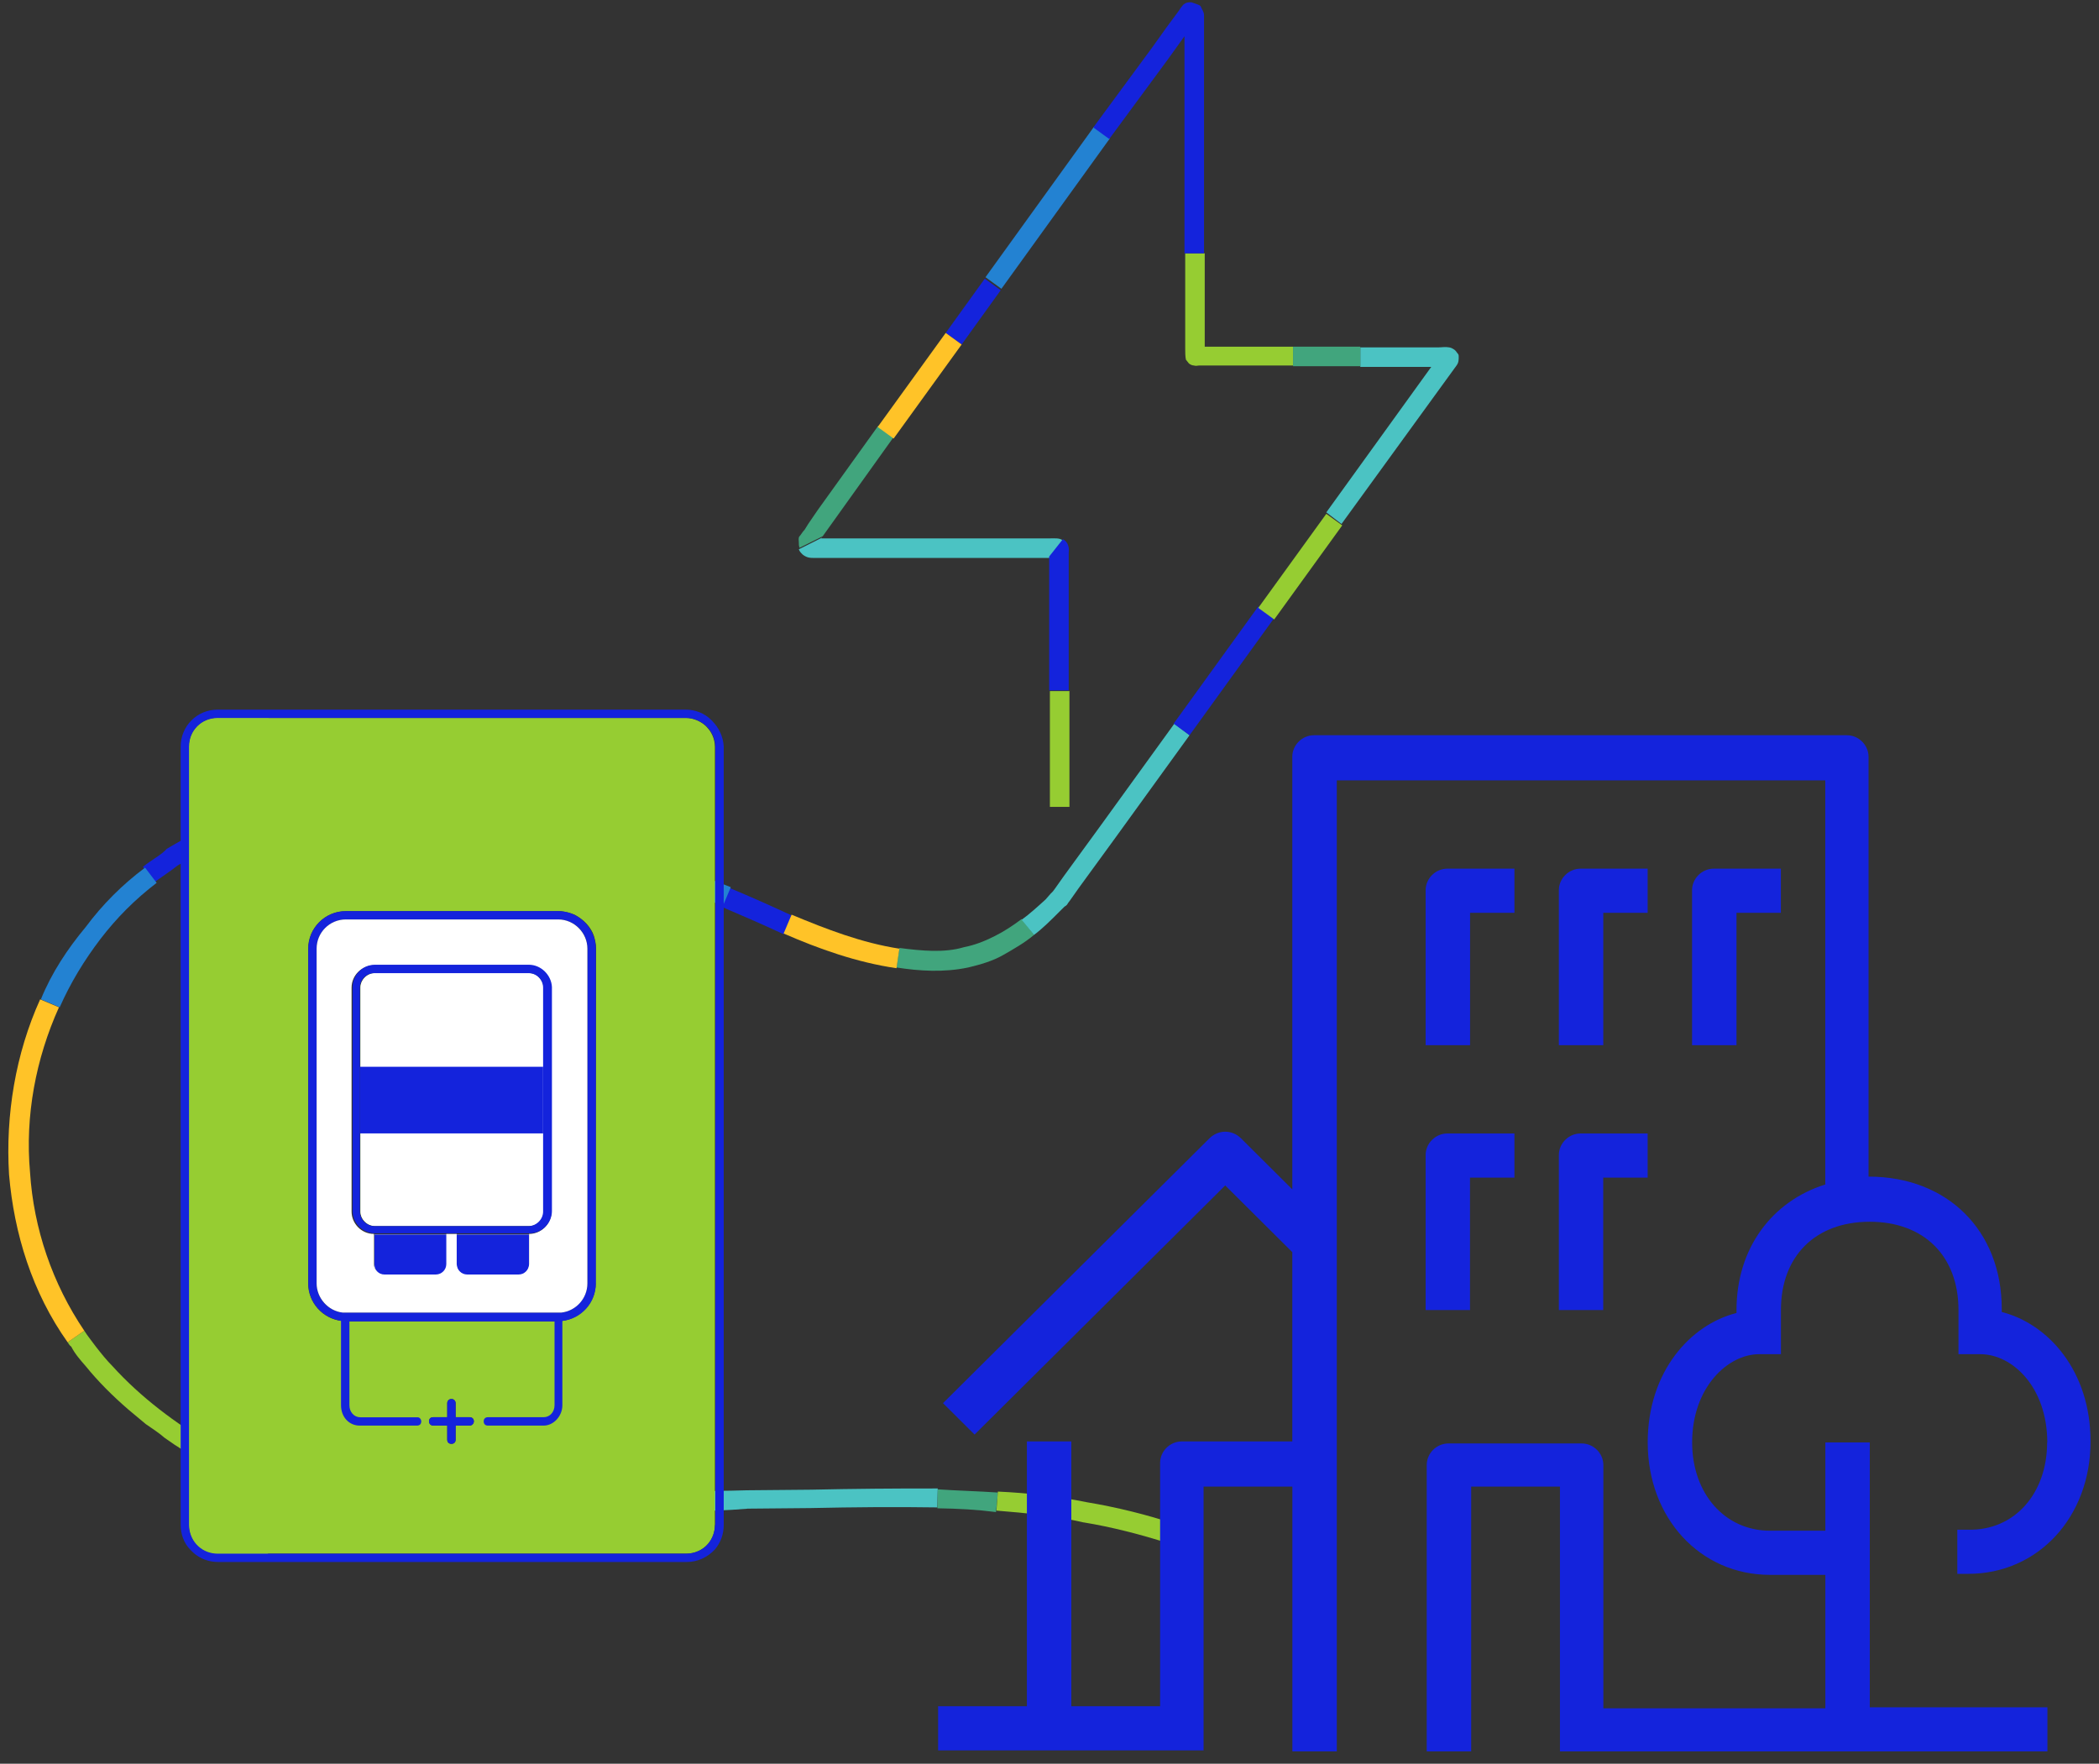 <svg width="144" height="121" viewBox="0 0 144 121" fill="none" xmlns="http://www.w3.org/2000/svg">
<rect x="0" y="0" width="144" height="121" fill="#333333" stroke="none"/>
<g clip-path="url(#clip0_8242_4024)">
<path d="M17.895 101.718L18.143 100.378C18.342 100.428 18.59 100.428 18.788 100.527C19.93 100.725 21.122 100.775 22.313 100.775H24.398C24.994 100.775 25.54 100.775 26.135 100.725H26.681C29.56 100.576 32.489 100.378 35.418 100.378V101.718C32.737 101.718 30.007 101.867 27.327 101.966H26.731C26.334 101.966 25.986 102.016 25.589 102.016C24.497 102.066 23.455 102.066 22.313 102.016C21.568 102.016 20.824 101.966 20.178 101.867C19.434 101.966 18.689 101.917 17.895 101.718Z" fill="#4BC3C3"/>
<path d="M17.895 101.718L18.143 100.378C16.852 100.129 15.611 99.732 14.47 99.087L13.874 100.278C15.165 100.973 16.555 101.42 17.895 101.718Z" fill="#41A57D"/>
<path d="M4.641 92.088L5.783 91.294C6.031 91.691 6.329 92.038 6.577 92.386C6.925 92.833 7.322 93.329 7.719 93.726C9.655 95.861 12.037 97.648 14.569 99.137L13.973 100.328C13.03 99.782 12.186 99.286 11.293 98.641C10.896 98.293 10.499 98.045 10.002 97.698L8.811 96.705C7.719 95.762 6.726 94.769 5.882 93.726C5.535 93.329 5.138 92.882 4.889 92.386C4.74 92.287 4.691 92.138 4.641 92.088Z" fill="#96CD32"/>
<path d="M9.803 59.474L10.598 60.517C11.144 60.119 11.69 59.772 12.186 59.375C12.782 59.027 13.328 58.729 13.924 58.432L13.328 57.24C12.683 57.488 12.037 57.886 11.442 58.233C11.044 58.68 10.399 58.978 9.803 59.474Z" fill="#1423DC"/>
<path d="M13.477 57.29L14.271 56.943L14.619 56.744V58.233L14.023 58.481L13.477 57.29Z" fill="#FFC328"/>
<path d="M2.804 68.559L4.095 69.105C4.84 67.417 5.783 65.878 6.875 64.439C8.017 62.95 9.258 61.709 10.747 60.567L9.953 59.524C8.414 60.666 7.024 62.056 5.882 63.595C4.641 65.084 3.549 66.722 2.804 68.559Z" fill="#2382D2"/>
<path d="M4.641 92.088L5.783 91.294C3.599 88.067 2.308 84.294 2.06 80.423C1.712 76.551 2.457 72.629 4.045 69.105L2.755 68.559C1.067 72.282 0.372 76.501 0.62 80.572C0.968 84.642 2.209 88.663 4.641 92.088Z" fill="#FFC328"/>
<path d="M61.703 65.034L61.504 66.374C63.092 66.622 64.78 66.721 66.418 66.374C67.262 66.175 68.106 65.927 68.801 65.53C69.496 65.133 70.29 64.686 70.936 64.14L70.092 63.048C69.496 63.495 68.9 63.892 68.205 64.239C67.51 64.587 66.865 64.835 66.12 64.984C64.78 65.381 63.241 65.232 61.703 65.034Z" fill="#41A57D"/>
<path d="M50.037 60.914L49.491 62.205C50.881 62.8 52.271 63.396 53.76 64.091L54.306 62.8C52.916 62.155 51.476 61.51 50.037 60.914Z" fill="#1423DC"/>
<path d="M54.306 62.75L53.76 64.041C56.142 65.083 58.773 66.026 61.504 66.423L61.702 65.083C59.121 64.686 56.688 63.743 54.306 62.75Z" fill="#FFC328"/>
<path d="M37.974 56.744L37.627 58.084C39.613 58.63 41.648 59.276 43.633 59.971C45.619 60.616 47.654 61.361 49.59 62.155L50.136 60.864C48.151 60.07 46.115 59.325 44.13 58.68C42.045 57.935 39.96 57.34 37.974 56.744Z" fill="#2382D2"/>
<path d="M70.092 63.098L70.936 64.14C71.531 63.694 72.077 63.148 72.623 62.602L73.021 62.205C73.07 62.155 73.169 62.155 73.269 61.956L73.418 61.758L74.013 60.914L76.545 57.439L81.608 50.44L80.566 49.645L75.503 56.645L72.971 60.12L72.375 60.964L72.226 61.162L72.077 61.311L71.73 61.708C71.184 62.205 70.638 62.701 70.092 63.098Z" fill="#4BC3C3"/>
<path d="M86.324 41.603L80.516 49.645L81.608 50.44L87.416 42.398L86.324 41.603Z" fill="#1423DC"/>
<path d="M90.99 35.25L86.324 41.703L87.416 42.498L92.082 36.044L90.99 35.25Z" fill="#96CD32"/>
<path d="M90.99 35.151L92.033 35.945L99.925 25.074C100.074 24.875 100.074 24.677 100.074 24.478C100.074 24.428 100.074 24.329 100.025 24.279C99.975 24.23 99.876 24.081 99.876 24.081C99.826 24.031 99.677 23.882 99.429 23.833C99.181 23.783 98.883 23.833 98.635 23.833H93.323V25.173H98.188L90.99 35.151Z" fill="#4BC3C3"/>
<path d="M93.323 23.783H88.707V25.123H93.323V23.783Z" fill="#41A57D"/>
<path d="M88.706 25.124V23.784H82.65V17.38H81.31V23.883C81.31 24.131 81.31 24.478 81.36 24.677C81.409 24.727 81.509 24.875 81.558 24.925C81.608 24.975 81.757 25.074 81.906 25.074C82.055 25.124 82.154 25.074 82.303 25.074H88.706V25.124Z" fill="#96CD32"/>
<path d="M61.305 29.988L60.263 29.193L57.483 33.065L56.093 35.001L55.448 35.944L55.2 36.342C55.051 36.49 54.951 36.689 54.852 36.788C54.753 36.888 54.802 37.136 54.802 37.185C54.802 37.334 54.802 37.434 54.852 37.583L56.441 36.788L61.305 29.988Z" fill="#41A57D"/>
<path d="M67.56 19.117L64.879 22.84L65.972 23.634L68.652 19.911L67.56 19.117Z" fill="#1423DC"/>
<path d="M64.879 22.84L60.213 29.293L61.306 30.087L65.972 23.634L64.879 22.84Z" fill="#FFC328"/>
<path d="M75.055 8.692L67.609 19.017L68.701 19.812L76.147 9.487L75.055 8.692Z" fill="#2382D2"/>
<path d="M56.391 36.888L54.802 37.682C54.852 37.831 54.951 37.93 55.05 38.029C55.1 38.079 55.249 38.178 55.398 38.228C55.547 38.278 55.745 38.278 55.845 38.278H71.978L72.921 37.086C72.722 36.888 72.325 36.937 71.978 36.937H56.341V36.888H56.391Z" fill="#4BC3C3"/>
<path d="M72.921 36.987L71.978 38.179V47.362H73.318V37.931C73.368 37.533 73.269 37.186 72.921 36.987Z" fill="#1423DC"/>
<path d="M73.368 47.412H72.027V55.355H73.368V47.412Z" fill="#96CD32"/>
<path d="M81.26 17.379H82.601V1.048C82.601 0.8 82.452 0.651 82.402 0.502C82.353 0.353 82.253 0.353 82.154 0.303C82.005 0.254 81.757 0.154 81.707 0.154C81.658 0.154 81.509 0.154 81.36 0.204C81.31 0.254 81.211 0.254 81.112 0.402C81.062 0.452 80.963 0.601 80.863 0.75L80.019 1.892L79.027 3.282L75.006 8.742L76.098 9.536L80.119 4.076L81.26 2.487V17.429V17.379Z" fill="#1423DC"/>
<path d="M30.022 101.976L30.474 103.302C33.095 102.364 36.023 102.22 38.898 102.314L38.942 100.944C37.503 100.894 35.989 100.914 34.47 101.073C32.956 101.093 31.491 101.465 30.022 101.976Z" fill="#1423DC"/>
<path d="M38.912 100.909L38.868 102.279C41.186 102.344 43.524 102.587 45.882 102.617L45.961 101.286C43.613 101.187 41.27 100.944 38.917 100.914L38.912 100.909Z" fill="#96CD32"/>
<path d="M51.263 103.5L55.622 103.46C58.535 103.396 61.42 103.371 64.304 103.415L64.333 102.115C61.415 102.11 58.535 102.135 55.617 102.199L51.258 102.239C49.819 102.289 48.305 102.269 46.905 102.353L46.984 103.684C48.459 103.669 49.829 103.624 51.263 103.505V103.5Z" fill="#4BC3C3"/>
<path d="M68.329 103.738L68.463 102.393C67.088 102.299 65.713 102.269 64.338 102.175L64.309 103.475C65.753 103.495 67.019 103.565 68.329 103.734V103.738Z" fill="#41A57D"/>
<path d="M74.346 104.443C76.262 104.756 78.263 105.272 80.124 105.867L80.576 104.542C78.675 103.912 76.605 103.4 74.584 103.063C72.554 102.651 70.504 102.422 68.459 102.328L68.359 103.634C70.409 103.797 72.425 103.996 74.351 104.448L74.346 104.443Z" fill="#96CD32"/>
<path d="M36.296 66.757H25.723C25.187 66.757 24.725 67.224 24.725 67.755V83.113C24.725 83.65 25.192 84.111 25.723 84.111H36.296C36.867 84.111 37.294 83.645 37.294 83.113V67.755C37.259 67.219 36.828 66.757 36.296 66.757ZM36.296 66.757H25.723C25.187 66.757 24.725 67.224 24.725 67.755V83.113C24.725 83.65 25.192 84.111 25.723 84.111H36.296C36.867 84.111 37.294 83.645 37.294 83.113V67.755C37.259 67.219 36.828 66.757 36.296 66.757ZM36.296 66.757H25.723C25.187 66.757 24.725 67.224 24.725 67.755V83.113C24.725 83.65 25.192 84.111 25.723 84.111H36.296C36.867 84.111 37.294 83.645 37.294 83.113V67.755C37.259 67.219 36.828 66.757 36.296 66.757ZM25.683 84.692V86.762C25.683 87.154 26.006 87.477 26.398 87.477H29.933C30.325 87.477 30.647 87.154 30.647 86.762V84.692H25.683ZM31.327 84.692V86.762C31.327 87.154 31.65 87.477 32.042 87.477H35.577C35.969 87.477 36.291 87.154 36.291 86.762V84.692H31.327ZM36.296 66.757H25.723C25.187 66.757 24.725 67.224 24.725 67.755V83.113C24.725 83.65 25.192 84.111 25.723 84.111H36.296C36.867 84.111 37.294 83.645 37.294 83.113V67.755C37.259 67.219 36.828 66.757 36.296 66.757ZM36.296 66.757H25.723C25.187 66.757 24.725 67.224 24.725 67.755V83.113C24.725 83.65 25.192 84.111 25.723 84.111H36.296C36.867 84.111 37.294 83.645 37.294 83.113V67.755C37.259 67.219 36.828 66.757 36.296 66.757ZM36.296 66.757H25.723C25.187 66.757 24.725 67.224 24.725 67.755V83.113C24.725 83.65 25.192 84.111 25.723 84.111H36.296C36.867 84.111 37.294 83.645 37.294 83.113V67.755C37.259 67.219 36.828 66.757 36.296 66.757ZM36.296 66.757H25.723C25.187 66.757 24.725 67.224 24.725 67.755V83.113C24.725 83.65 25.192 84.111 25.723 84.111H36.296C36.867 84.111 37.294 83.645 37.294 83.113V67.755C37.259 67.219 36.828 66.757 36.296 66.757ZM36.296 66.757H25.723C25.187 66.757 24.725 67.224 24.725 67.755V83.113C24.725 83.65 25.192 84.111 25.723 84.111H36.296C36.867 84.111 37.294 83.645 37.294 83.113V67.755C37.259 67.219 36.828 66.757 36.296 66.757ZM36.296 66.757H25.723C25.187 66.757 24.725 67.224 24.725 67.755V83.113C24.725 83.65 25.192 84.111 25.723 84.111H36.296C36.867 84.111 37.294 83.645 37.294 83.113V67.755C37.259 67.219 36.828 66.757 36.296 66.757ZM36.296 66.757H25.723C25.187 66.757 24.725 67.224 24.725 67.755V83.113C24.725 83.65 25.192 84.111 25.723 84.111H36.296C36.867 84.111 37.294 83.645 37.294 83.113V67.755C37.259 67.219 36.828 66.757 36.296 66.757ZM25.683 84.692V86.762C25.683 87.154 26.006 87.477 26.398 87.477H29.933C30.325 87.477 30.647 87.154 30.647 86.762V84.692H25.683ZM31.327 84.692V86.762C31.327 87.154 31.65 87.477 32.042 87.477H35.577C35.969 87.477 36.291 87.154 36.291 86.762V84.692H31.327ZM36.296 66.757H25.723C25.187 66.757 24.725 67.224 24.725 67.755V83.113C24.725 83.65 25.192 84.111 25.723 84.111H36.296C36.867 84.111 37.294 83.645 37.294 83.113V67.755C37.259 67.219 36.828 66.757 36.296 66.757ZM36.296 66.757H25.723C25.187 66.757 24.725 67.224 24.725 67.755V83.113C24.725 83.65 25.192 84.111 25.723 84.111H36.296C36.867 84.111 37.294 83.645 37.294 83.113V67.755C37.259 67.219 36.828 66.757 36.296 66.757ZM36.296 66.757H25.723C25.187 66.757 24.725 67.224 24.725 67.755V83.113C24.725 83.65 25.192 84.111 25.723 84.111H36.296C36.867 84.111 37.294 83.645 37.294 83.113V67.755C37.259 67.219 36.828 66.757 36.296 66.757ZM36.296 66.757H25.723C25.187 66.757 24.725 67.224 24.725 67.755V83.113C24.725 83.65 25.192 84.111 25.723 84.111H36.296C36.867 84.111 37.294 83.645 37.294 83.113V67.755C37.259 67.219 36.828 66.757 36.296 66.757ZM25.683 84.692V86.762C25.683 87.154 26.006 87.477 26.398 87.477H29.933C30.325 87.477 30.647 87.154 30.647 86.762V84.692H25.683ZM31.327 84.692V86.762C31.327 87.154 31.65 87.477 32.042 87.477H35.577C35.969 87.477 36.291 87.154 36.291 86.762V84.692H31.327ZM36.296 66.757H25.723C25.187 66.757 24.725 67.224 24.725 67.755V83.113C24.725 83.65 25.192 84.111 25.723 84.111H36.296C36.867 84.111 37.294 83.645 37.294 83.113V67.755C37.259 67.219 36.828 66.757 36.296 66.757ZM36.296 66.757H25.723C25.187 66.757 24.725 67.224 24.725 67.755V83.113C24.725 83.65 25.192 84.111 25.723 84.111H36.296C36.867 84.111 37.294 83.645 37.294 83.113V67.755C37.259 67.219 36.828 66.757 36.296 66.757ZM31.327 84.692V86.762C31.327 87.154 31.65 87.477 32.042 87.477H35.577C35.969 87.477 36.291 87.154 36.291 86.762V84.692H31.327ZM25.683 84.692V86.762C25.683 87.154 26.006 87.477 26.398 87.477H29.933C30.325 87.477 30.647 87.154 30.647 86.762V84.692H25.683ZM25.683 84.692V86.762C25.683 87.154 26.006 87.477 26.398 87.477H29.933C30.325 87.477 30.647 87.154 30.647 86.762V84.692H25.683ZM31.327 84.692V86.762C31.327 87.154 31.65 87.477 32.042 87.477H35.577C35.969 87.477 36.291 87.154 36.291 86.762V84.692H31.327ZM36.296 66.757H25.723C25.187 66.757 24.725 67.224 24.725 67.755V83.113C24.725 83.65 25.192 84.111 25.723 84.111H36.296C36.867 84.111 37.294 83.645 37.294 83.113V67.755C37.259 67.219 36.828 66.757 36.296 66.757ZM36.296 66.757H25.723C25.187 66.757 24.725 67.224 24.725 67.755V83.113C24.725 83.65 25.192 84.111 25.723 84.111H36.296C36.867 84.111 37.294 83.645 37.294 83.113V67.755C37.259 67.219 36.828 66.757 36.296 66.757ZM31.327 84.692V86.762C31.327 87.154 31.65 87.477 32.042 87.477H35.577C35.969 87.477 36.291 87.154 36.291 86.762V84.692H31.327ZM25.683 84.692V86.762C25.683 87.154 26.006 87.477 26.398 87.477H29.933C30.325 87.477 30.647 87.154 30.647 86.762V84.692H25.683ZM25.683 84.692V86.762C25.683 87.154 26.006 87.477 26.398 87.477H29.933C30.325 87.477 30.647 87.154 30.647 86.762V84.692H25.683ZM31.327 84.692V86.762C31.327 87.154 31.65 87.477 32.042 87.477H35.577C35.969 87.477 36.291 87.154 36.291 86.762V84.692H31.327ZM36.296 66.757H25.723C25.187 66.757 24.725 67.224 24.725 67.755V83.113C24.725 83.65 25.192 84.111 25.723 84.111H36.296C36.867 84.111 37.294 83.645 37.294 83.113V67.755C37.259 67.219 36.828 66.757 36.296 66.757ZM36.296 66.757H25.723C25.187 66.757 24.725 67.224 24.725 67.755V83.113C24.725 83.65 25.192 84.111 25.723 84.111H36.296C36.867 84.111 37.294 83.645 37.294 83.113V67.755C37.259 67.219 36.828 66.757 36.296 66.757ZM31.327 86.762C31.327 87.154 31.65 87.477 32.042 87.477H35.577C35.969 87.477 36.291 87.154 36.291 86.762V84.692H31.362V86.762H31.327ZM25.683 86.762C25.683 87.154 26.006 87.477 26.398 87.477H29.933C30.325 87.477 30.647 87.154 30.647 86.762V84.692H25.718V86.762H25.683ZM48.473 49.859L48.404 49.79C48.046 49.467 47.545 49.254 47.048 49.254H14.931C13.824 49.254 12.966 50.113 12.966 51.22V104.622C12.966 105.089 13.144 105.585 13.467 105.943L13.611 106.087C13.968 106.41 14.435 106.588 14.931 106.588H47.078C47.649 106.588 48.22 106.34 48.577 105.908C48.9 105.551 49.044 105.084 49.044 104.622V51.22C49.044 50.718 48.831 50.222 48.473 49.864V49.859ZM32.221 97.802H31.258V98.765C31.258 98.944 31.149 99.053 30.97 99.053C30.791 99.053 30.682 98.944 30.682 98.765V97.802H29.719C29.54 97.802 29.431 97.658 29.431 97.514C29.431 97.335 29.54 97.226 29.719 97.226H30.682V96.263C30.682 96.119 30.791 95.975 30.97 95.975C31.149 95.975 31.258 96.119 31.258 96.263V97.226H32.221C32.4 97.226 32.509 97.335 32.509 97.514C32.509 97.658 32.365 97.802 32.221 97.802ZM40.868 88.048C40.868 89.368 39.87 90.44 38.58 90.619C38.51 90.619 38.366 90.654 38.292 90.654H23.718C23.608 90.654 23.504 90.654 23.43 90.619C22.144 90.475 21.141 89.368 21.141 88.048V65.079C21.141 63.684 22.283 62.508 23.713 62.508H38.466C38.788 62.543 39.111 62.617 39.429 62.756C40.034 63.079 40.536 63.58 40.749 64.22C40.819 64.469 40.893 64.757 40.893 65.079L40.858 88.048H40.868ZM36.296 66.757H25.723C25.187 66.757 24.725 67.224 24.725 67.755V83.113C24.725 83.65 25.192 84.111 25.723 84.111H36.296C36.867 84.111 37.294 83.645 37.294 83.113V67.755C37.259 67.219 36.828 66.757 36.296 66.757ZM31.327 86.762C31.327 87.154 31.65 87.477 32.042 87.477H35.577C35.969 87.477 36.291 87.154 36.291 86.762V84.692H31.362V86.762H31.327ZM25.683 86.762C25.683 87.154 26.006 87.477 26.398 87.477H29.933C30.325 87.477 30.647 87.154 30.647 86.762V84.692H25.718V86.762H25.683ZM25.683 84.692V86.762C25.683 87.154 26.006 87.477 26.398 87.477H29.933C30.325 87.477 30.647 87.154 30.647 86.762V84.692H25.683ZM31.327 84.692V86.762C31.327 87.154 31.65 87.477 32.042 87.477H35.577C35.969 87.477 36.291 87.154 36.291 86.762V84.692H31.327ZM36.296 66.757H25.723C25.187 66.757 24.725 67.224 24.725 67.755V83.113C24.725 83.65 25.192 84.111 25.723 84.111H36.296C36.867 84.111 37.294 83.645 37.294 83.113V67.755C37.259 67.219 36.828 66.757 36.296 66.757ZM36.296 66.757H25.723C25.187 66.757 24.725 67.224 24.725 67.755V83.113C24.725 83.65 25.192 84.111 25.723 84.111H36.296C36.867 84.111 37.294 83.645 37.294 83.113V67.755C37.259 67.219 36.828 66.757 36.296 66.757ZM31.327 84.692V86.762C31.327 87.154 31.65 87.477 32.042 87.477H35.577C35.969 87.477 36.291 87.154 36.291 86.762V84.692H31.327ZM25.683 84.692V86.762C25.683 87.154 26.006 87.477 26.398 87.477H29.933C30.325 87.477 30.647 87.154 30.647 86.762V84.692H25.683ZM25.683 84.692V86.762C25.683 87.154 26.006 87.477 26.398 87.477H29.933C30.325 87.477 30.647 87.154 30.647 86.762V84.692H25.683ZM31.327 84.692V86.762C31.327 87.154 31.65 87.477 32.042 87.477H35.577C35.969 87.477 36.291 87.154 36.291 86.762V84.692H31.327ZM36.296 66.757H25.723C25.187 66.757 24.725 67.224 24.725 67.755V83.113C24.725 83.65 25.192 84.111 25.723 84.111H36.296C36.867 84.111 37.294 83.645 37.294 83.113V67.755C37.259 67.219 36.828 66.757 36.296 66.757ZM36.296 66.757H25.723C25.187 66.757 24.725 67.224 24.725 67.755V83.113C24.725 83.65 25.192 84.111 25.723 84.111H36.296C36.867 84.111 37.294 83.645 37.294 83.113V67.755C37.259 67.219 36.828 66.757 36.296 66.757ZM31.327 84.692V86.762C31.327 87.154 31.65 87.477 32.042 87.477H35.577C35.969 87.477 36.291 87.154 36.291 86.762V84.692H31.327ZM25.683 84.692V86.762C25.683 87.154 26.006 87.477 26.398 87.477H29.933C30.325 87.477 30.647 87.154 30.647 86.762V84.692H25.683ZM36.296 66.757H25.723C25.187 66.757 24.725 67.224 24.725 67.755V83.113C24.725 83.65 25.192 84.111 25.723 84.111H36.296C36.867 84.111 37.294 83.645 37.294 83.113V67.755C37.259 67.219 36.828 66.757 36.296 66.757ZM25.683 84.692V86.762C25.683 87.154 26.006 87.477 26.398 87.477H29.933C30.325 87.477 30.647 87.154 30.647 86.762V84.692H25.683ZM31.327 84.692V86.762C31.327 87.154 31.65 87.477 32.042 87.477H35.577C35.969 87.477 36.291 87.154 36.291 86.762V84.692H31.327ZM36.296 66.757H25.723C25.187 66.757 24.725 67.224 24.725 67.755V83.113C24.725 83.65 25.192 84.111 25.723 84.111H36.296C36.867 84.111 37.294 83.645 37.294 83.113V67.755C37.259 67.219 36.828 66.757 36.296 66.757ZM36.296 66.757H25.723C25.187 66.757 24.725 67.224 24.725 67.755V83.113C24.725 83.65 25.192 84.111 25.723 84.111H36.296C36.867 84.111 37.294 83.645 37.294 83.113V67.755C37.259 67.219 36.828 66.757 36.296 66.757ZM36.296 66.757H25.723C25.187 66.757 24.725 67.224 24.725 67.755V83.113C24.725 83.65 25.192 84.111 25.723 84.111H36.296C36.867 84.111 37.294 83.645 37.294 83.113V67.755C37.259 67.219 36.828 66.757 36.296 66.757ZM36.296 66.757H25.723C25.187 66.757 24.725 67.224 24.725 67.755V83.113C24.725 83.65 25.192 84.111 25.723 84.111H36.296C36.867 84.111 37.294 83.645 37.294 83.113V67.755C37.259 67.219 36.828 66.757 36.296 66.757ZM36.296 66.757H25.723C25.187 66.757 24.725 67.224 24.725 67.755V83.113C24.725 83.65 25.192 84.111 25.723 84.111H36.296C36.867 84.111 37.294 83.645 37.294 83.113V67.755C37.259 67.219 36.828 66.757 36.296 66.757ZM25.683 84.692V86.762C25.683 87.154 26.006 87.477 26.398 87.477H29.933C30.325 87.477 30.647 87.154 30.647 86.762V84.692H25.683ZM31.327 84.692V86.762C31.327 87.154 31.65 87.477 32.042 87.477H35.577C35.969 87.477 36.291 87.154 36.291 86.762V84.692H31.327ZM36.296 66.757H25.723C25.187 66.757 24.725 67.224 24.725 67.755V83.113C24.725 83.65 25.192 84.111 25.723 84.111H36.296C36.867 84.111 37.294 83.645 37.294 83.113V67.755C37.259 67.219 36.828 66.757 36.296 66.757ZM36.296 66.757H25.723C25.187 66.757 24.725 67.224 24.725 67.755V83.113C24.725 83.65 25.192 84.111 25.723 84.111H36.296C36.867 84.111 37.294 83.645 37.294 83.113V67.755C37.259 67.219 36.828 66.757 36.296 66.757ZM36.296 66.757H25.723C25.187 66.757 24.725 67.224 24.725 67.755V83.113C24.725 83.65 25.192 84.111 25.723 84.111H36.296C36.867 84.111 37.294 83.645 37.294 83.113V67.755C37.259 67.219 36.828 66.757 36.296 66.757ZM36.296 66.757H25.723C25.187 66.757 24.725 67.224 24.725 67.755V83.113C24.725 83.65 25.192 84.111 25.723 84.111H36.296C36.867 84.111 37.294 83.645 37.294 83.113V67.755C37.259 67.219 36.828 66.757 36.296 66.757ZM36.296 66.757H25.723C25.187 66.757 24.725 67.224 24.725 67.755V83.113C24.725 83.65 25.192 84.111 25.723 84.111H36.296C36.867 84.111 37.294 83.645 37.294 83.113V67.755C37.259 67.219 36.828 66.757 36.296 66.757ZM36.296 66.757H25.723C25.187 66.757 24.725 67.224 24.725 67.755V83.113C24.725 83.65 25.192 84.111 25.723 84.111H36.296C36.867 84.111 37.294 83.645 37.294 83.113V67.755C37.259 67.219 36.828 66.757 36.296 66.757ZM36.296 66.757H25.723C25.187 66.757 24.725 67.224 24.725 67.755V83.113C24.725 83.65 25.192 84.111 25.723 84.111H36.296C36.867 84.111 37.294 83.645 37.294 83.113V67.755C37.259 67.219 36.828 66.757 36.296 66.757ZM36.296 66.757H25.723C25.187 66.757 24.725 67.224 24.725 67.755V83.113C24.725 83.65 25.192 84.111 25.723 84.111H36.296C36.867 84.111 37.294 83.645 37.294 83.113V67.755C37.259 67.219 36.828 66.757 36.296 66.757ZM25.683 84.692V86.762C25.683 87.154 26.006 87.477 26.398 87.477H29.933C30.325 87.477 30.647 87.154 30.647 86.762V84.692H25.683ZM31.327 84.692V86.762C31.327 87.154 31.65 87.477 32.042 87.477H35.577C35.969 87.477 36.291 87.154 36.291 86.762V84.692H31.327ZM36.296 66.757H25.723C25.187 66.757 24.725 67.224 24.725 67.755V83.113C24.725 83.65 25.192 84.111 25.723 84.111H36.296C36.867 84.111 37.294 83.645 37.294 83.113V67.755C37.259 67.219 36.828 66.757 36.296 66.757ZM36.296 66.757H25.723C25.187 66.757 24.725 67.224 24.725 67.755V83.113C24.725 83.65 25.192 84.111 25.723 84.111H36.296C36.867 84.111 37.294 83.645 37.294 83.113V67.755C37.259 67.219 36.828 66.757 36.296 66.757ZM36.296 66.757H25.723C25.187 66.757 24.725 67.224 24.725 67.755V83.113C24.725 83.65 25.192 84.111 25.723 84.111H36.296C36.867 84.111 37.294 83.645 37.294 83.113V67.755C37.259 67.219 36.828 66.757 36.296 66.757ZM36.296 66.757H25.723C25.187 66.757 24.725 67.224 24.725 67.755V83.113C24.725 83.65 25.192 84.111 25.723 84.111H36.296C36.867 84.111 37.294 83.645 37.294 83.113V67.755C37.259 67.219 36.828 66.757 36.296 66.757ZM36.296 66.757H25.723C25.187 66.757 24.725 67.224 24.725 67.755V83.113C24.725 83.65 25.192 84.111 25.723 84.111H36.296C36.867 84.111 37.294 83.645 37.294 83.113V67.755C37.259 67.219 36.828 66.757 36.296 66.757Z" fill="#96CD32"/>
<path d="M28.9 97.514C28.9 97.692 28.791 97.802 28.612 97.802H24.681C23.931 97.802 23.395 97.196 23.395 96.407V90.584C23.465 90.584 23.608 90.619 23.683 90.619H23.971V96.407C23.971 96.873 24.294 97.231 24.72 97.231H28.652C28.796 97.231 28.9 97.375 28.9 97.519V97.514Z" fill="#1423DC"/>
<path d="M38.58 90.584V96.407C38.58 97.156 37.974 97.802 37.294 97.802H33.472C33.293 97.802 33.184 97.692 33.184 97.514C33.184 97.335 33.293 97.226 33.472 97.226H37.294C37.721 97.226 38.044 96.868 38.044 96.402V90.614H38.332C38.367 90.614 38.441 90.579 38.58 90.579V90.584Z" fill="#1423DC"/>
<path d="M36.297 66.757H25.723C25.187 66.757 24.725 67.224 24.725 67.755V83.113C24.725 83.649 25.192 84.111 25.723 84.111H36.297C36.867 84.111 37.294 83.644 37.294 83.113V67.755C37.26 67.219 36.828 66.757 36.297 66.757ZM36.297 66.757H25.723C25.187 66.757 24.725 67.224 24.725 67.755V83.113C24.725 83.649 25.192 84.111 25.723 84.111H36.297C36.867 84.111 37.294 83.644 37.294 83.113V67.755C37.26 67.219 36.828 66.757 36.297 66.757ZM36.297 66.757H25.723C25.187 66.757 24.725 67.224 24.725 67.755V83.113C24.725 83.649 25.192 84.111 25.723 84.111H36.297C36.867 84.111 37.294 83.644 37.294 83.113V67.755C37.26 67.219 36.828 66.757 36.297 66.757ZM36.297 66.757H25.723C25.187 66.757 24.725 67.224 24.725 67.755V83.113C24.725 83.649 25.192 84.111 25.723 84.111H36.297C36.867 84.111 37.294 83.644 37.294 83.113V67.755C37.26 67.219 36.828 66.757 36.297 66.757ZM25.683 84.692V86.762C25.683 87.154 26.006 87.477 26.398 87.477H29.933C30.325 87.477 30.647 87.154 30.647 86.762V84.692H25.683ZM31.328 84.692V86.762C31.328 87.154 31.65 87.477 32.042 87.477H35.577C35.969 87.477 36.291 87.154 36.291 86.762V84.692H31.328ZM36.297 66.757H25.723C25.187 66.757 24.725 67.224 24.725 67.755V83.113C24.725 83.649 25.192 84.111 25.723 84.111H36.297C36.867 84.111 37.294 83.644 37.294 83.113V67.755C37.26 67.219 36.828 66.757 36.297 66.757ZM36.297 66.757H25.723C25.187 66.757 24.725 67.224 24.725 67.755V83.113C24.725 83.649 25.192 84.111 25.723 84.111H36.297C36.867 84.111 37.294 83.644 37.294 83.113V67.755C37.26 67.219 36.828 66.757 36.297 66.757ZM36.297 66.757H25.723C25.187 66.757 24.725 67.224 24.725 67.755V83.113C24.725 83.649 25.192 84.111 25.723 84.111H36.297C36.867 84.111 37.294 83.644 37.294 83.113V67.755C37.26 67.219 36.828 66.757 36.297 66.757ZM36.297 66.757H25.723C25.187 66.757 24.725 67.224 24.725 67.755V83.113C24.725 83.649 25.192 84.111 25.723 84.111H36.297C36.867 84.111 37.294 83.644 37.294 83.113V67.755C37.26 67.219 36.828 66.757 36.297 66.757ZM36.297 66.757H25.723C25.187 66.757 24.725 67.224 24.725 67.755V83.113C24.725 83.649 25.192 84.111 25.723 84.111H36.297C36.867 84.111 37.294 83.644 37.294 83.113V67.755C37.26 67.219 36.828 66.757 36.297 66.757Z" fill="white"/>
<path d="M37.259 73.185H24.686V77.756H37.259V73.185Z" fill="#1423DC"/>
<path d="M36.297 84.691V86.761C36.297 87.154 35.974 87.476 35.582 87.476H32.047C31.655 87.476 31.332 87.154 31.332 86.761V84.691H36.297Z" fill="#1423DC"/>
<path d="M30.652 84.691V86.761C30.652 87.154 30.33 87.476 29.938 87.476H26.403C26.011 87.476 25.689 87.154 25.689 86.761V84.691H30.652Z" fill="#1423DC"/>
<path d="M18.436 106.623H14.937C14.435 106.623 13.973 106.444 13.616 106.122L13.472 105.978C13.149 105.62 12.971 105.119 12.971 104.657V51.22C12.971 50.113 13.829 49.254 14.937 49.254H18.471C17.865 49.646 17.433 50.396 17.433 51.22V104.622C17.433 105.228 17.647 105.764 17.97 106.156L18.113 106.335C18.183 106.444 18.292 106.549 18.436 106.623Z" fill="#96CD32"/>
<path d="M48.87 49.467L48.801 49.397C48.334 48.931 47.694 48.683 47.048 48.683H14.931C13.502 48.683 12.395 49.824 12.395 51.219V104.622C12.395 105.228 12.608 105.873 13.075 106.335L13.254 106.513C13.72 106.94 14.326 107.159 14.966 107.159H47.113C47.863 107.159 48.543 106.836 49.044 106.3C49.436 105.833 49.65 105.262 49.65 104.622V51.219C49.615 50.539 49.327 49.934 48.865 49.467H48.87ZM49.049 104.622C49.049 105.089 48.87 105.55 48.582 105.908C48.225 106.335 47.654 106.588 47.083 106.588H14.931C14.43 106.588 13.968 106.409 13.611 106.086L13.467 105.942C13.144 105.585 12.966 105.084 12.966 104.622V51.219C12.966 50.112 13.824 49.254 14.931 49.254H47.078C47.58 49.254 48.076 49.467 48.434 49.79L48.503 49.859C48.86 50.217 49.074 50.718 49.074 51.254V104.622H49.039H49.049Z" fill="#1423DC"/>
<path d="M32.509 97.513C32.509 97.657 32.4 97.801 32.221 97.801H31.258V98.764C31.258 98.943 31.149 99.052 30.97 99.052C30.791 99.052 30.682 98.943 30.682 98.764V97.801H29.719C29.54 97.801 29.431 97.657 29.431 97.513C29.431 97.335 29.54 97.225 29.719 97.225H30.682V96.263C30.682 96.119 30.791 95.975 30.97 95.975C31.149 95.975 31.258 96.119 31.258 96.263V97.225H32.221C32.365 97.225 32.509 97.335 32.509 97.513Z" fill="#1423DC"/>
<path d="M38.297 62.508H23.723C22.328 62.508 21.151 63.65 21.151 65.079V88.048C21.151 89.368 22.149 90.44 23.44 90.619C23.509 90.619 23.653 90.654 23.728 90.654H38.302C38.411 90.654 38.516 90.654 38.59 90.619C39.876 90.475 40.878 89.368 40.878 88.048V65.079C40.878 63.684 39.702 62.508 38.307 62.508H38.297ZM40.298 88.048C40.298 89.045 39.513 89.939 38.511 90.048H23.509C22.512 89.939 21.722 89.085 21.722 88.048V65.079C21.722 63.972 22.616 63.079 23.723 63.079H38.297C39.404 63.079 40.298 63.972 40.298 65.079V88.048Z" fill="#1423DC"/>
<path d="M38.297 63.078H23.723C22.616 63.078 21.722 63.972 21.722 65.079V88.047C21.722 89.045 22.506 89.938 23.509 90.048H38.511C39.508 89.938 40.297 89.085 40.297 88.047V65.079C40.297 64.006 39.404 63.078 38.297 63.078ZM37.83 83.118C37.83 83.977 37.116 84.652 36.297 84.652V86.722C36.297 87.114 35.974 87.436 35.582 87.436H32.047C31.655 87.436 31.332 87.114 31.332 86.722V84.652H30.618V86.722C30.618 87.114 30.295 87.436 29.903 87.436H26.369C25.976 87.436 25.654 87.114 25.654 86.722V84.652C24.795 84.652 24.12 83.937 24.12 83.118V67.759C24.12 66.9 24.835 66.225 25.654 66.225H36.227C37.086 66.225 37.761 66.94 37.761 67.759V83.118H37.83Z" fill="white"/>
<path d="M36.296 66.186H25.723C24.864 66.186 24.189 66.9 24.189 67.719V83.078C24.189 83.937 24.904 84.612 25.723 84.612H36.331C37.19 84.612 37.865 83.897 37.865 83.078V67.719C37.83 66.895 37.115 66.186 36.291 66.186H36.296ZM37.259 83.118C37.259 83.654 36.793 84.116 36.262 84.116H25.688C25.152 84.116 24.691 83.649 24.691 83.118V67.759C24.691 67.188 25.157 66.761 25.688 66.761H36.262C36.833 66.761 37.259 67.228 37.259 67.759V83.118Z" fill="#1423DC"/>
<path d="M140.451 98.958C140.451 95.19 138.083 92.902 135.85 92.902H134.36V89.874C134.36 86.17 131.993 83.817 128.27 83.817C124.547 83.817 122.179 86.17 122.179 89.874V92.902H120.689C118.525 92.902 116.088 95.19 116.088 98.958C116.088 102.457 118.322 105.014 121.434 105.014H125.227V98.958H128.275V117.126H140.461V120.154H107.019V101.986H100.928V120.154H97.88V100.506C97.88 99.697 98.555 99.027 99.369 99.027H108.508C109.322 99.027 109.997 99.702 109.997 100.506V117.195H125.227V108.042H121.434C116.629 108.042 113.04 104.14 113.04 98.958C113.04 94.113 115.949 90.881 119.131 90.077V89.874C119.131 85.634 121.568 82.403 125.222 81.261V53.537H91.71V120.154H88.662V101.986H82.571V120.085H64.358V117.056H70.449V98.888H73.497V117.056H79.588V100.367C79.588 99.558 80.263 98.888 81.077 98.888H88.657V85.902L84.055 81.326L66.86 98.417L64.695 96.262L82.973 78.094C83.584 77.488 84.532 77.488 85.137 78.094L88.657 81.594V51.919C88.657 51.11 89.332 50.44 90.146 50.44H126.701C127.515 50.44 128.19 51.115 128.19 51.919V80.72C133.606 80.72 137.329 84.423 137.329 89.804V90.008C140.511 90.817 143.42 94.043 143.42 98.888C143.42 104.071 139.831 107.972 135.026 107.972H134.281V104.944H135.026C138.207 105.014 140.441 102.457 140.441 98.958H140.451ZM100.848 62.621H103.896V59.593H99.295C98.481 59.593 97.805 60.268 97.805 61.072V71.705H100.853V62.621H100.848ZM109.987 62.621H113.035V59.593H108.433C107.619 59.593 106.944 60.268 106.944 61.072V71.705H109.992V62.621H109.987ZM119.126 62.621H122.174V59.593H117.572C116.758 59.593 116.083 60.268 116.083 61.072V71.705H119.131V62.621H119.126ZM97.8 89.874H100.848V80.789H103.896V77.761H99.295C98.481 77.761 97.805 78.436 97.805 79.241V89.874H97.8ZM106.939 89.874H109.987V80.789H113.035V77.761H108.433C107.619 77.761 106.944 78.436 106.944 79.241V89.874H106.939Z" fill="#1423DC"/>
</g>
<defs>
<clipPath id="clip0_8242_4024">
<rect width="142.859" height="120" fill="white" transform="translate(0.571 0.154)"/>
</clipPath>
</defs>
</svg>
